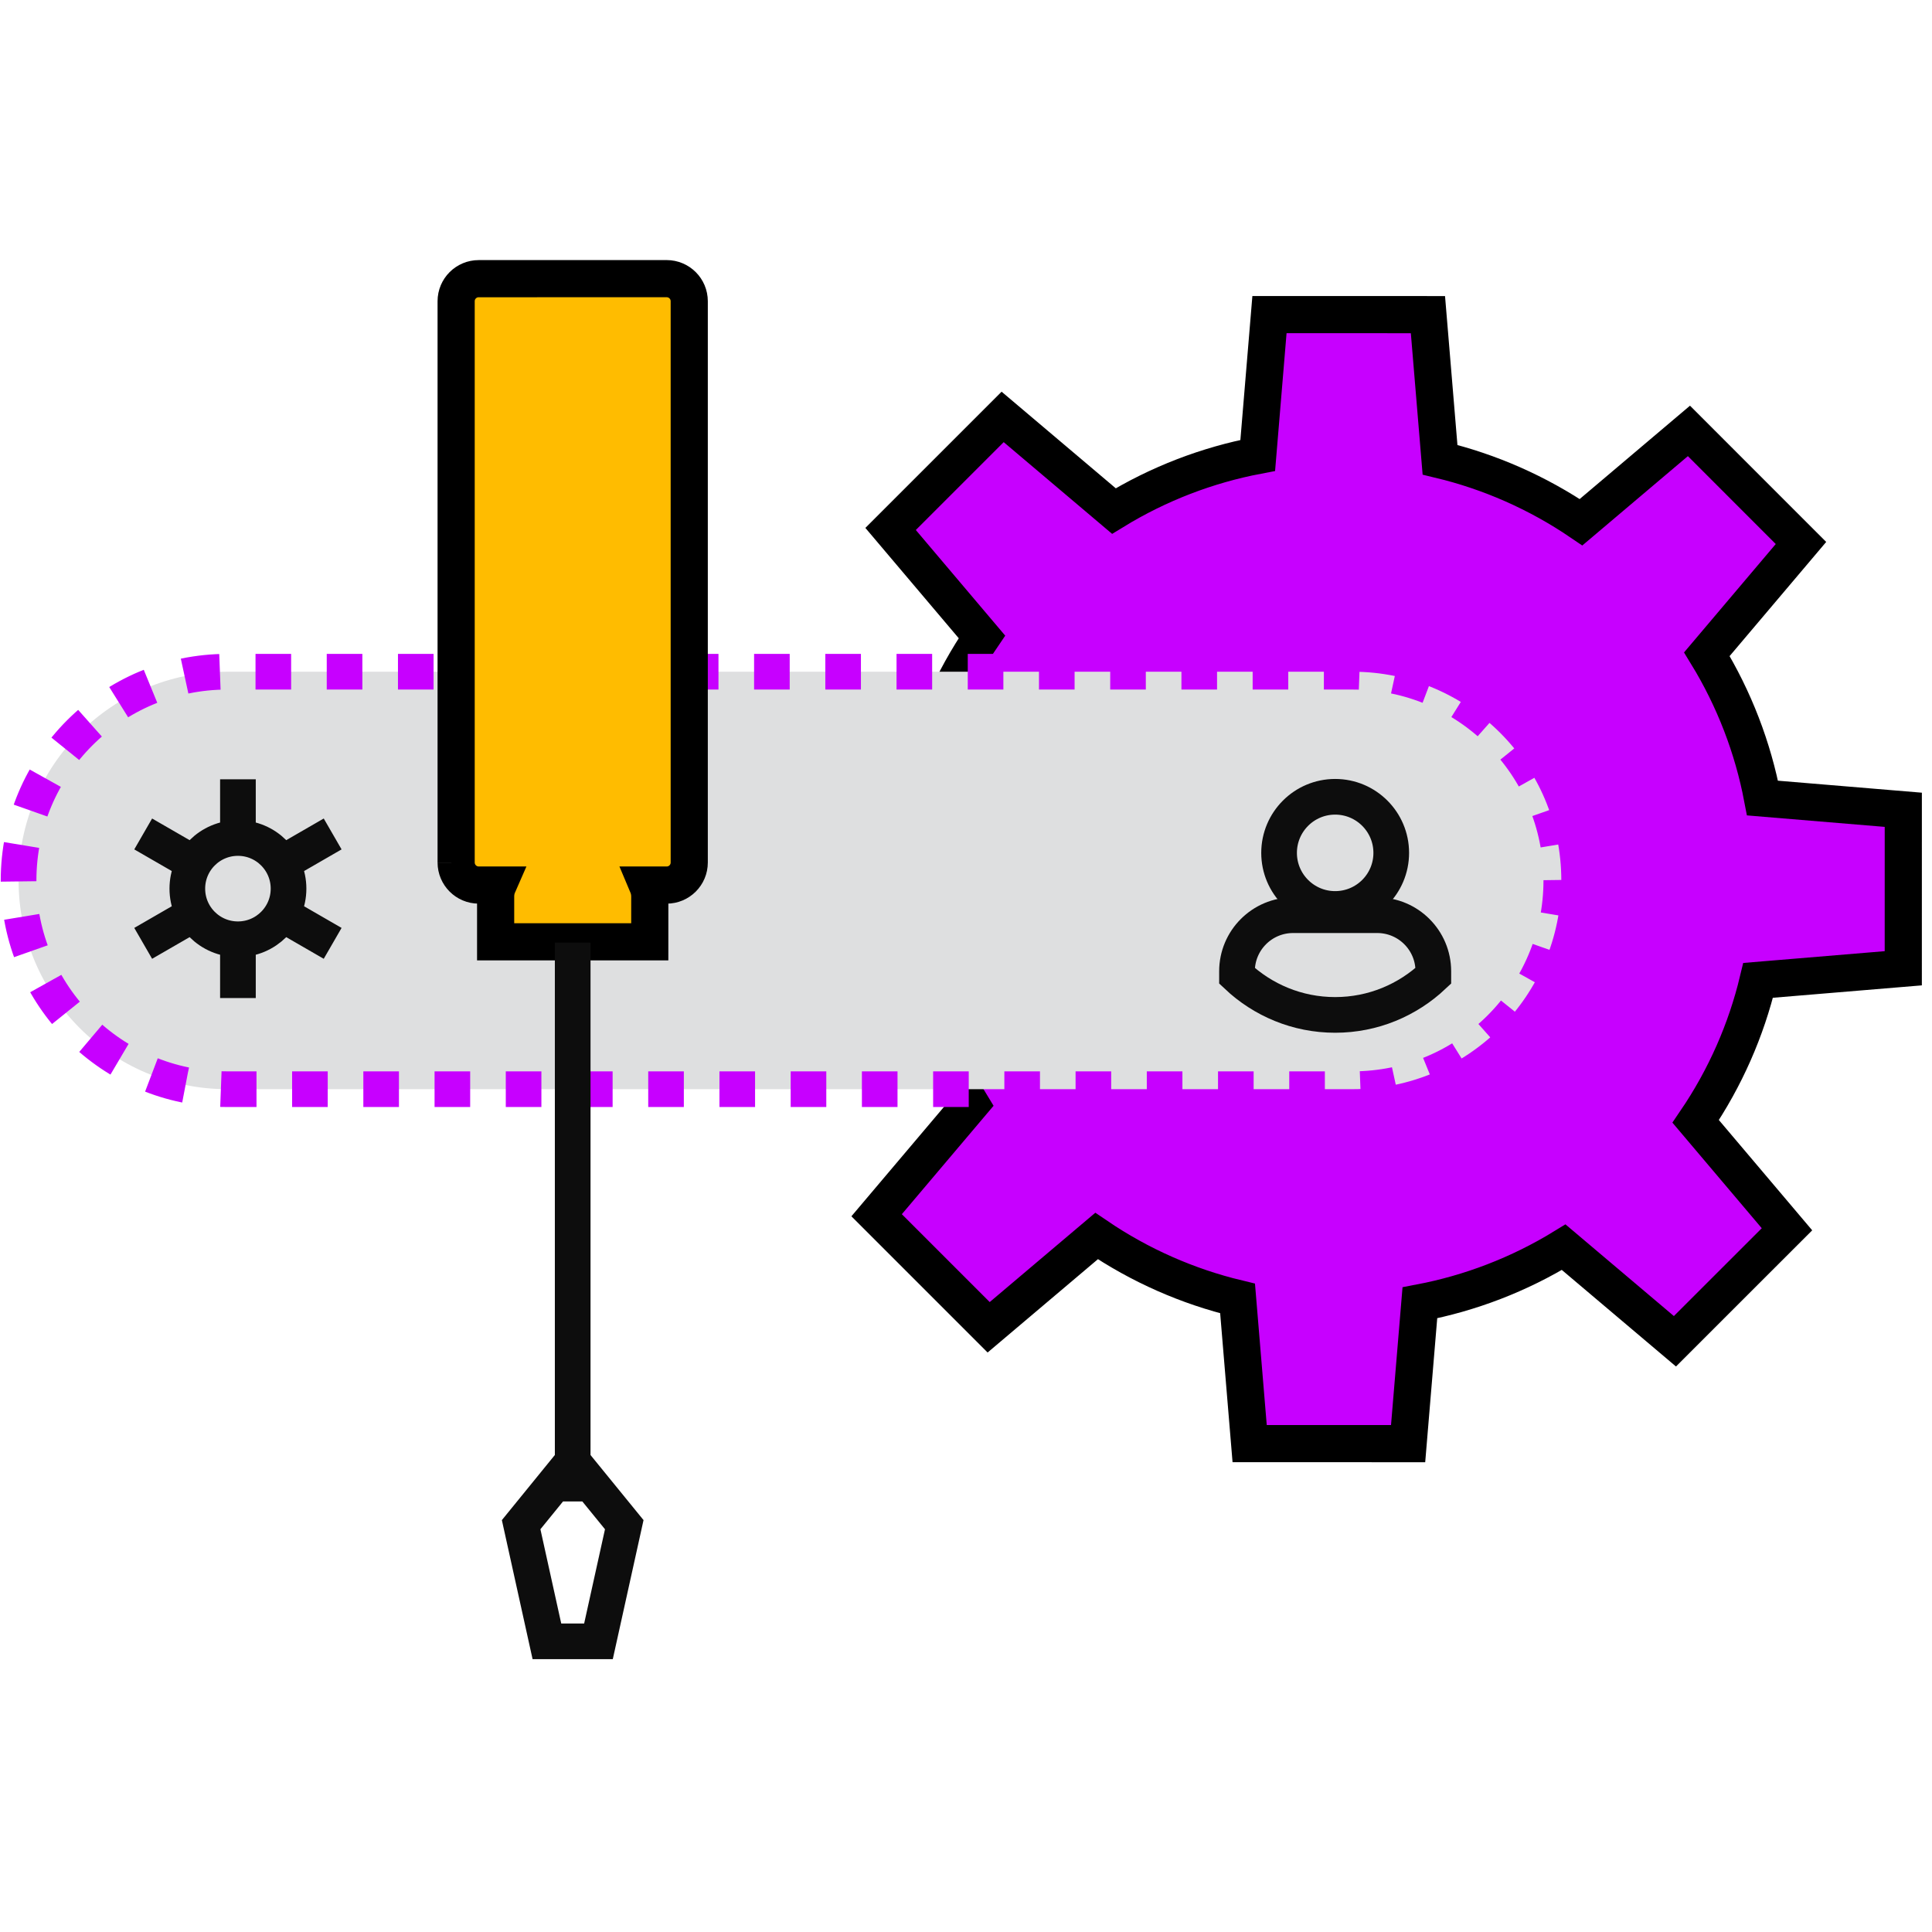 <?xml version="1.0" encoding="UTF-8"?>
<svg width="104px" height="104px" viewBox="0 0 104 104" version="1.1" xmlns="http://www.w3.org/2000/svg" xmlns:xlink="http://www.w3.org/1999/xlink">
    <title>Icons/104px/104-04</title>
    <g id="Icons/104px/104-04" stroke="none" stroke-width="1" fill="none" fill-rule="evenodd">
        <g id="Group-6" transform="translate(1, 15)">
            <path d="M77.757,25.633 C81.452,29.327 81.452,35.316 77.757,39.011 C74.062,42.706 68.072,42.706 64.378,39.012 C60.684,35.317 60.683,29.327 64.378,25.633 C68.073,21.938 74.064,21.938 77.757,25.633 Z M52.973,7.443 L46.941,13.474 L51.857,19.283 C50.259,21.63 49.137,24.206 48.493,26.875 L40.68,27.526 L40.68,36.055 L48.26,36.687 C48.776,39.388 49.775,42.013 51.254,44.43 L46.189,50.417 L52.22,56.448 L58.028,51.535 C60.376,53.132 62.95,54.255 65.619,54.897 L66.269,62.709 L74.799,62.712 L75.432,55.13 C78.133,54.616 80.76,53.616 83.174,52.137 L89.162,57.201 L95.194,51.172 L90.279,45.364 C91.876,43.016 93,40.441 93.64,37.773 L101.454,37.122 L101.455,28.591 L93.876,27.959 C93.361,25.258 92.36,22.632 90.881,20.216 L95.947,14.229 L89.916,8.196 L84.108,13.111 C81.759,11.514 79.186,10.391 76.517,9.749 L75.866,1.937 L67.336,1.935 L66.704,9.516 C64.002,10.03 61.376,11.03 58.961,12.509 L52.973,7.443 L52.973,7.443 Z" id="Fill-251" stroke="#000000" stroke-width="2" fill="#C700FF"></path>
            <path d="M0,32.394 C0,26.189 5.031,21.159 11.236,21.159 L71.81,21.159 C78.015,21.159 83.046,26.189 83.046,32.394 C83.046,38.601 78.015,43.631 71.81,43.631 L11.236,43.631 C5.031,43.631 0,38.601 0,32.394 Z" id="Stroke-252" stroke="#C700FF" stroke-width="1.92" fill="#DEDFE0" stroke-dasharray="1.917,1.917"></path>
            <path d="M9.084,32.836 C9.084,31.33 10.303,30.11 11.808,30.11 C13.313,30.11 14.532,31.33 14.532,32.836 C14.532,34.341 13.313,35.561 11.808,35.561 C10.303,35.561 9.084,34.343 9.084,32.836 Z M11.808,36.147 L11.808,38.724 L11.808,36.147 Z M11.808,26.948 L11.808,29.524 L11.808,26.948 Z M14.675,34.492 L16.907,35.781 L14.675,34.492 Z M6.708,29.892 L8.94,31.18 L6.708,29.892 Z M14.676,31.18 L16.907,29.892 L14.676,31.18 Z M6.708,35.781 L8.94,34.492 L6.708,35.781 Z" id="Stroke-253" stroke="#0D0D0D" stroke-width="1.92"></path>
            <path d="M23.554,31.429 C23.556,32.099 24.098,32.642 24.769,32.643 L25.806,32.643 C25.727,32.823 25.68,33.031 25.68,33.257 L25.68,35.699 L33.977,35.699 L33.978,33.257 C33.977,33.031 33.929,32.823 33.853,32.643 L34.888,32.643 C35.559,32.643 36.102,32.1 36.102,31.429 L36.102,1.215 C36.102,0.544 35.559,0.001 34.888,-4.09272616e-15 L24.769,0.001 C24.098,-4.09272616e-15 23.554,0.544 23.554,1.215 L23.554,31.429" id="Fill-254" fill="#FFBC00"></path>
            <path d="M23.554,31.429 C23.556,32.099 24.098,32.642 24.769,32.643 L25.806,32.643 C25.727,32.823 25.68,33.031 25.68,33.257 L25.68,35.699 L33.977,35.699 L33.978,33.257 C33.977,33.031 33.929,32.823 33.853,32.643 L34.888,32.643 C35.559,32.643 36.102,32.1 36.102,31.429 L36.102,1.215 C36.102,0.544 35.559,0.001 34.888,-4.09272616e-15 L24.769,0.001 C24.098,-4.09272616e-15 23.554,0.544 23.554,1.215 L23.554,31.429" id="Fill-254" stroke="#000000" stroke-width="2"></path>
            <path d="M29.828,35.745 L29.828,65.824 L29.828,35.745 Z M30.218,64.145 L32.604,67.074 L31.216,73.352 L28.44,73.352 L27.053,67.074 L29.436,64.145 L30.218,64.145 Z" id="Stroke-256" stroke="#0D0D0D" stroke-width="1.92"></path>
            <path d="M73.891,30.911 C73.891,32.579 72.54,33.929 70.871,33.929 C69.205,33.929 67.853,32.579 67.853,30.911 C67.853,29.244 69.205,27.891 70.871,27.891 C72.54,27.891 73.891,29.244 73.891,30.911 Z" id="Path" stroke="#0D0D0D" stroke-width="1.92"></path>
            <path d="M73.136,34.265 L68.607,34.265 C66.94,34.265 65.588,35.617 65.588,37.284 L65.588,37.529 C66.969,38.83 68.825,39.633 70.871,39.633 C72.92,39.633 74.773,38.83 76.156,37.529 L76.156,37.284 C76.156,35.617 74.804,34.265 73.136,34.265 Z" id="Path" stroke="#0D0D0D" stroke-width="1.92"></path>
        </g>
    </g>
</svg>